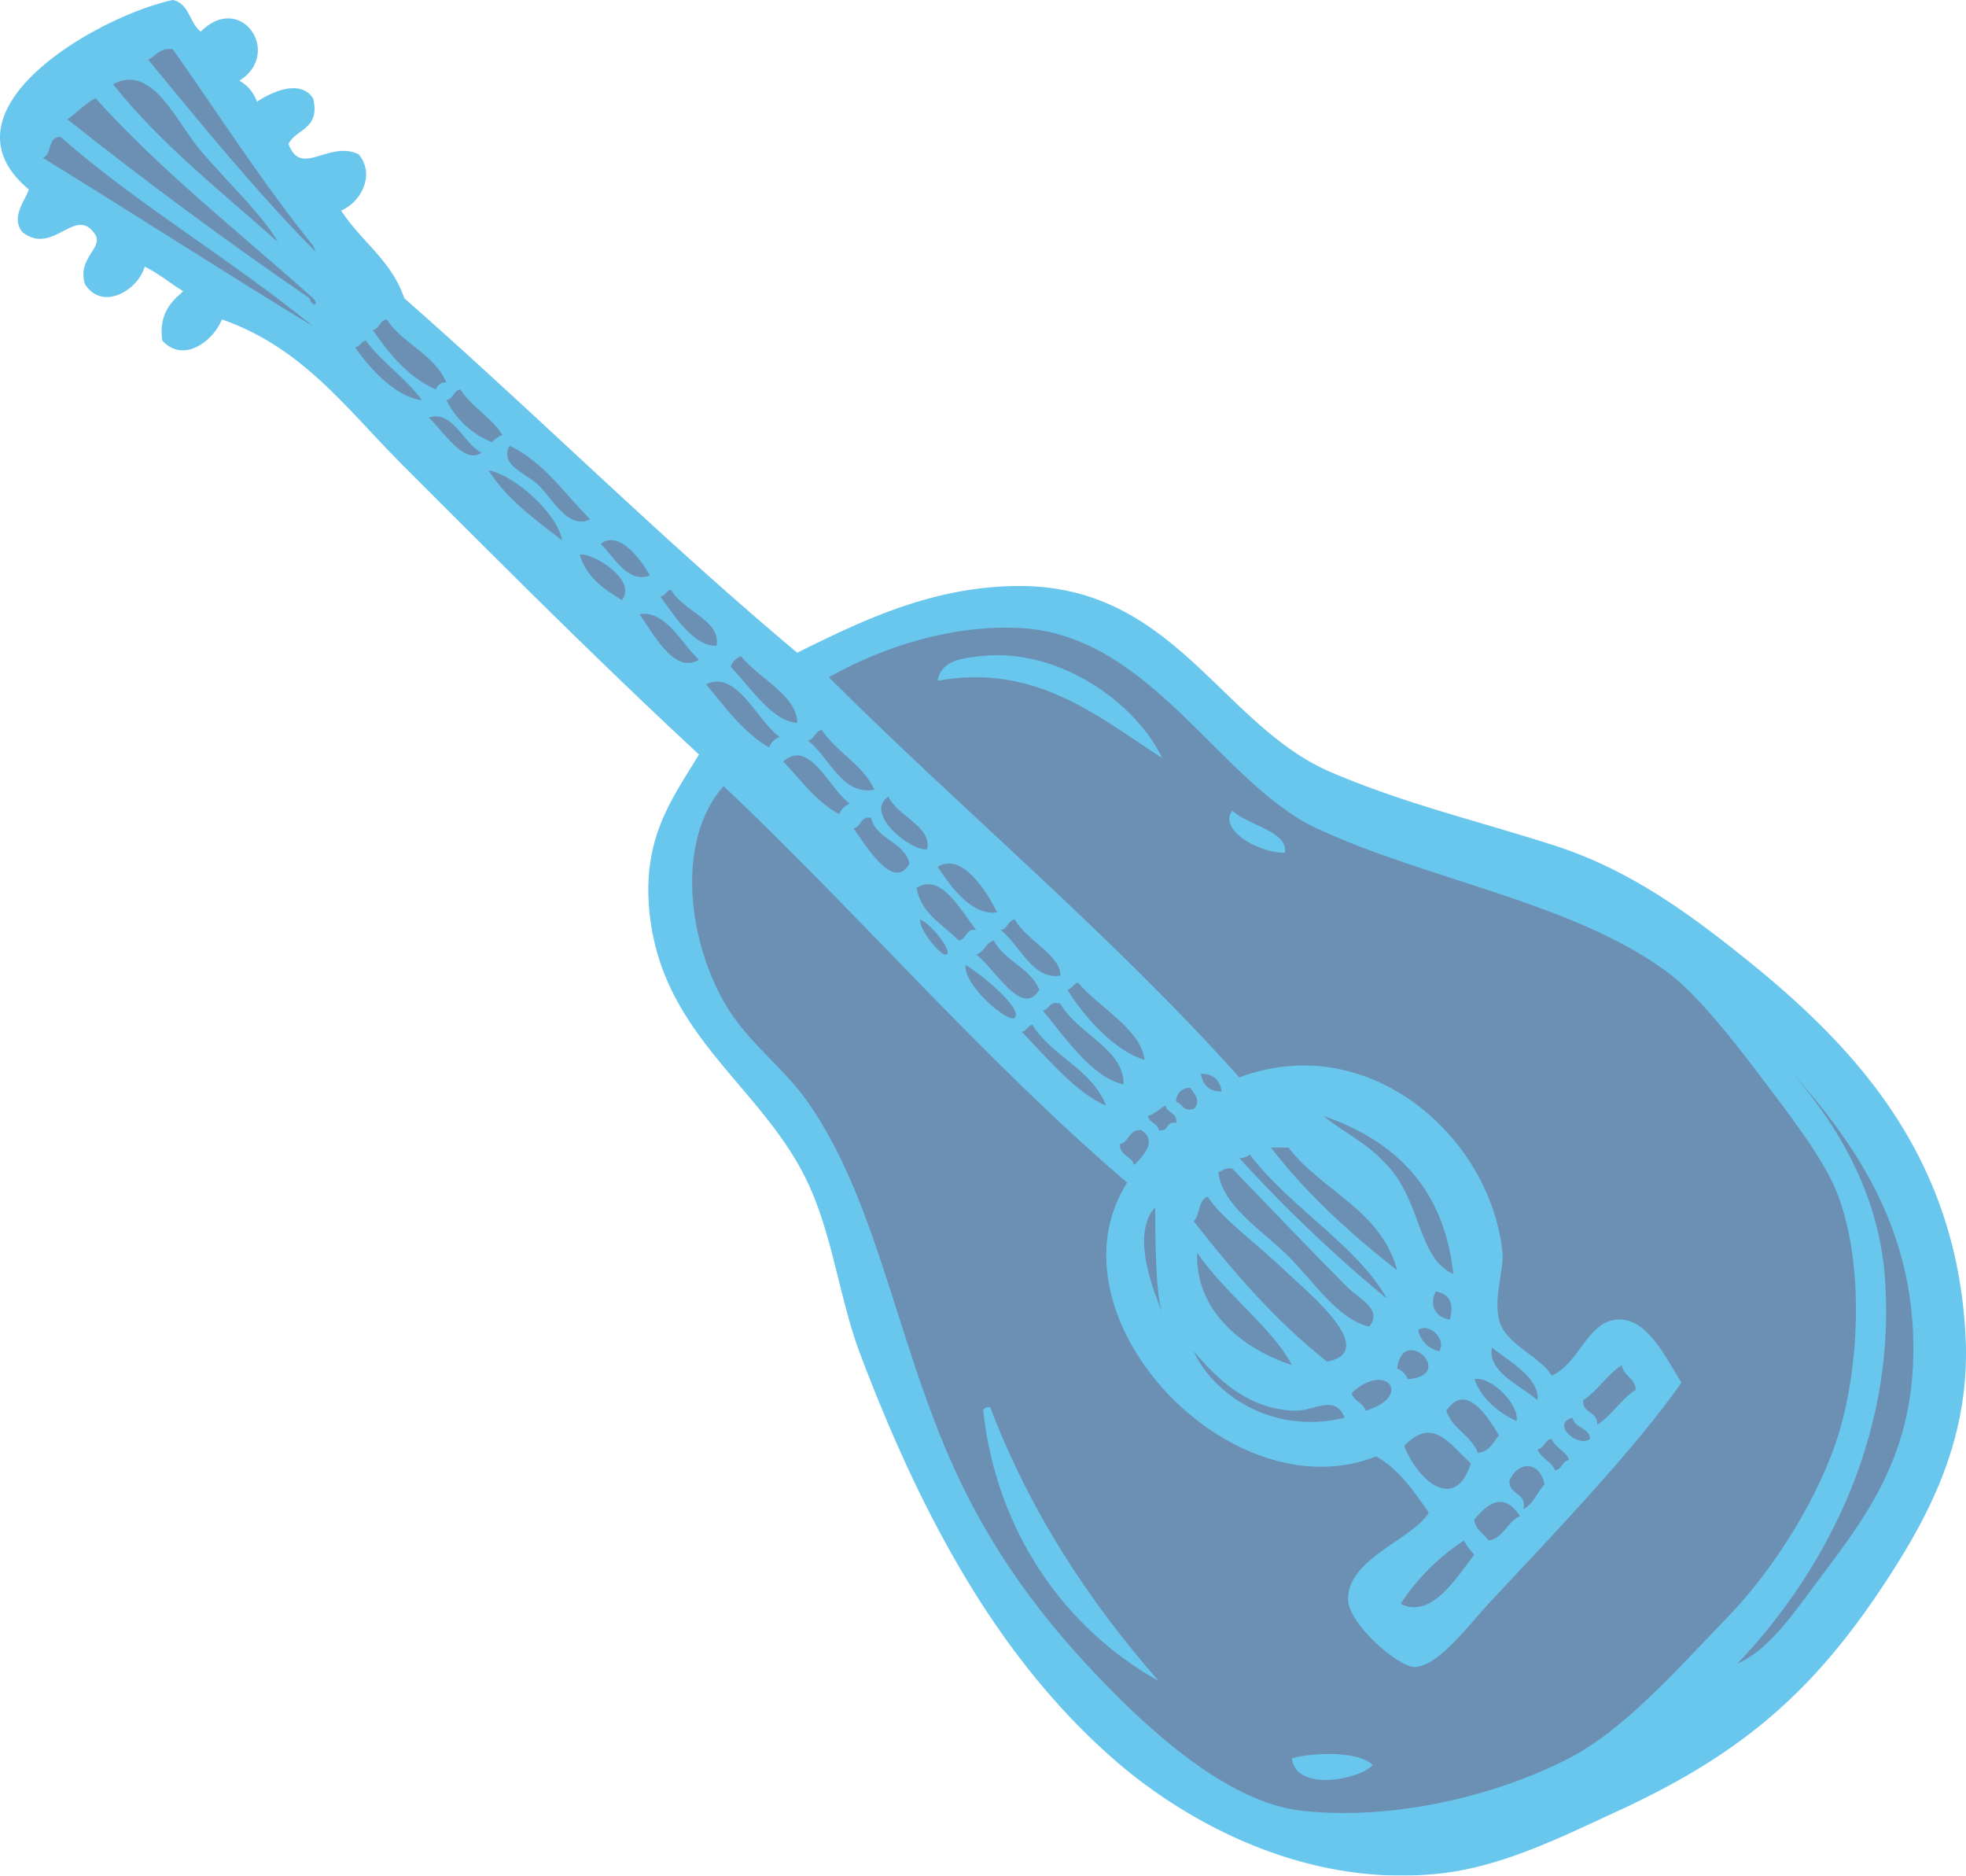 <?xml version="1.0" encoding="UTF-8"?>
<svg xmlns="http://www.w3.org/2000/svg" width="383.534" height="365.816" viewBox="0 0 383.534 365.816">
  <g id="Groupe_37521" data-name="Groupe 37521" opacity="0.6">
    <path id="Tracé_37172" data-name="Tracé 37172" d="M437.914,586.346c-11.407,5.247-22.973,11.1-35.591,12.315-26.546,2.569-49.519-10.87-62.288-21.9-22.986-19.863-38.022-47.862-49.969-79.4-4.088-10.8-5.321-22.99-10.269-33.54C271.064,445.2,251.751,435.5,249,411.805c-1.717-14.837,4.109-22.5,9.585-31.486-19.374-17.929-38.792-37.421-57.5-56.124-11.618-11.623-19.707-23.137-35.586-28.743-1.531,4.036-7.431,8.777-11.64,4.105-.631-5.2,1.665-7.466,4.109-9.586-2.556-1.548-4.745-3.465-7.527-4.788-1.311,4.6-8.227,8.729-11.64,3.417-1.579-5.018,3.482-6.99,2.055-9.577-3.85-6.142-8.27,4.334-14.378-.692-2.1-2.95.593-5.969,1.375-8.21-18.448-15.334,13.029-33.67,28.06-36.957,3.231.645,3.249,4.507,5.476,6.16,7.825-7.808,16.035,4.183,7.531,9.585a7.4,7.4,0,0,1,3.422,4.1c2.738-1.83,8.387-4.529,10.948-.688,1.475,6.034-3.214,5.913-4.788,8.893,2.405,6.718,7.873-.8,13.69,2.055,3.465,4.2.065,9.6-3.422,10.952,3.832,5.982,9.862,9.758,12.315,17.112,25.88,22.722,50.207,47,76.662,69.135,13.011-6.449,26.144-12.721,42.434-13.007,30.962-.541,40.068,27,61.609,36.279,14.434,6.216,29.855,9.841,43.8,14.374,14.119,4.585,25.266,12.527,36.962,21.9,21.866,17.527,41.4,38.779,43.121,73.928.926,18.933-6.5,33.553-14.378,45.859C476.974,562.17,462.963,574.81,437.914,586.346Z" transform="translate(-122.218 -233.164)" fill="#05a0e1" fill-rule="evenodd"></path>
    <path id="Tracé_37173" data-name="Tracé 37173" d="M196.766,243.441c17.674,10.844,34.968,22.069,52.7,32.853-15.8-12.942-33.969-23.527-49.281-36.958C197.618,239.271,198.6,242.766,196.766,243.441Z" transform="translate(-188.392 -212.643)" fill="#084682" fill-rule="evenodd"></path>
    <path id="Tracé_37174" data-name="Tracé 37174" d="M193.49,247.564c-1.393.195-1.341,1.847-2.738,2.05,3.27,4.715,6.822,9.153,12.324,11.636a1.885,1.885,0,0,1,2.055-1.371C202.708,254.316,196.652,252.387,193.49,247.564Z" transform="translate(-118.044 -185.276)" fill="#084682" fill-rule="evenodd"></path>
    <path id="Tracé_37175" data-name="Tracé 37175" d="M193.915,248.513c-.9.238-1.077,1.2-2.055,1.363,2.976,4.395,8.3,9.871,13.007,10.269C201.7,255.78,197.1,252.852,193.915,248.513Z" transform="translate(-122.574 -182.12)" fill="#084682" fill-rule="evenodd"></path>
    <path id="Tracé_37176" data-name="Tracé 37176" d="M190.955,250.728c-1.393.195-1.341,1.851-2.734,2.05a16.921,16.921,0,0,0,8.9,8.219,4.844,4.844,0,0,1,2.05-1.376C196.98,256.118,193.191,254.193,190.955,250.728Z" transform="translate(-101.135 -174.754)" fill="#084682" fill-rule="evenodd"></path>
    <path id="Tracé_37177" data-name="Tracé 37177" d="M189.17,252.176c2.755,2.578,6.852,9.274,10.269,6.839C195.862,257.237,193.85,250.611,189.17,252.176Z" transform="translate(-105.51 -170.726)" fill="#084682" fill-rule="evenodd"></path>
    <path id="Tracé_37178" data-name="Tracé 37178" d="M184.709,253.26c-1.946,3.815,2.993,5.273,5.476,7.527,2.729,2.483,5.852,9,10.265,6.843C195.415,262.625,191.487,256.526,184.709,253.26Z" transform="translate(-85.304 -166.334)" fill="#084682" fill-rule="evenodd"></path>
    <path id="Tracé_37179" data-name="Tracé 37179" d="M185.531,254.367c3.625,5.731,9.1,9.607,14.374,13.686C198.945,262.767,190.752,255.4,185.531,254.367Z" transform="translate(-90.235 -162.652)" fill="#084682" fill-rule="evenodd"></path>
    <path id="Tracé_37180" data-name="Tracé 37180" d="M181.575,258.269c2.491,2.422,5.26,7.8,9.581,6.16C189.413,261.228,185.022,255.449,181.575,258.269Z" transform="translate(-64.375 -152.18)" fill="#084682" fill-rule="evenodd"></path>
    <path id="Tracé_37181" data-name="Tracé 37181" d="M182.687,258.169c1.267,4.434,4.68,6.722,8.21,8.9C193.946,263.351,185.719,257.966,182.687,258.169Z" transform="translate(-69.591 -150.026)" fill="#084682" fill-rule="evenodd"></path>
    <path id="Tracé_37182" data-name="Tracé 37182" d="M180.6,259.747c-.9.242-1.077,1.207-2.055,1.371,2.729,3.733,6.536,9.78,10.952,9.581C190.462,265.746,182.727,263.865,180.6,259.747Z" transform="translate(-49.713 -144.761)" fill="#084682" fill-rule="evenodd"></path>
    <path id="Tracé_37183" data-name="Tracé 37183" d="M179.359,260.907c2.678,3.659,6.756,11.839,11.636,8.9C187.53,266.664,184.55,260.1,179.359,260.907Z" transform="translate(-54.628 -141.128)" fill="#084682" fill-rule="evenodd"></path>
    <path id="Tracé_37184" data-name="Tracé 37184" d="M153.852,271.139c26.412,26.3,55.172,50.237,80.083,78.033,25.4-9.469,49.117,11.744,51.336,34.22.32,3.231-1.739,8.461-.688,13.007,1.133,4.879,8.331,7.327,10.269,10.948,5.541-2.418,6.943-10.736,13.007-10.948,5.649-.2,9.127,7.154,12.319,12.324-9.166,13.055-24.292,28.843-37.645,43.121-3.469,3.711-9.858,12.345-14.378,12.319-3.456-.026-12.825-8.461-13-13.007-.32-8.132,12.778-11.913,15.741-17.116-2.946-4.122-5.74-8.4-10.265-10.944-28.6,11.359-64.94-27.541-48.593-53.395-28.021-23.994-51.985-52.054-78.716-77.345-9.512,10.766-6.93,30.638.683,43.126,4.352,7.142,11.078,11.826,15.741,18.488C163.36,373.391,167.1,401,178.49,425.83c6.761,14.729,15.568,27.251,27.385,39.7,10.243,10.8,25.746,25.131,40.379,26.7,18.747,2,38.757-3.421,52.019-10.269,10.766-5.558,20.966-17.237,30.8-27.381,9.248-9.534,18.206-23.92,21.9-36.274,4.14-13.833,4.762-34.1-.684-47.227-2.665-6.436-9.585-15.373-15.057-22.592-5.286-6.964-12.064-15.6-17.8-19.846-18.362-13.6-46.9-17.977-68.448-28.06-18.825-8.815-32.217-37.516-57.5-39.021C178.11,260.766,164.445,265.153,153.852,271.139Zm29.435-4.1c15.65-1.86,30.69,9.421,35.591,19.85-12.034-7.708-24.6-18.643-43.8-15.062C175.7,267.7,180.294,267.389,183.288,267.039Zm59.546,38.329c-5.381.048-13.042-4.633-10.269-8.214C235.506,300.012,243.512,301.141,242.833,305.367ZM218.195,466.9c-18.293-10.226-31.62-29.063-34.228-52.7.156-.532.575-.792,1.371-.683C193.271,434.325,204.786,451.55,218.195,466.9Zm41.75,16.433c-2.773,2.907-15.122,5.191-15.745-1.371C248.461,480.812,257.393,480.522,259.945,483.329Z" transform="translate(7.837 -139.045)" fill="#084682" fill-rule="evenodd"></path>
    <path id="Tracé_37185" data-name="Tracé 37185" d="M176.984,262.754a3.451,3.451,0,0,0-2.055,2.05c3.828,3.863,7.929,10.563,13,10.952C187.932,270.432,180.332,266.993,176.984,262.754Z" transform="translate(-32.402 -134.761)" fill="#084682" fill-rule="evenodd"></path>
    <path id="Tracé_37186" data-name="Tracé 37186" d="M175.72,264.419c3.763,4.451,7.128,9.3,12.319,12.319a3.44,3.44,0,0,1,2.055-2.05C185.634,271.53,181.771,261.525,175.72,264.419Z" transform="translate(-37.986 -130.95)" fill="#084682" fill-rule="evenodd"></path>
    <path id="Tracé_37187" data-name="Tracé 37187" d="M174.19,266.076c-1.4.2-1.341,1.86-2.742,2.055,4.14,3.114,6.692,10.866,13.007,9.586C182.11,272.759,177.1,270.471,174.19,266.076Z" transform="translate(-13.869 -123.713)" fill="#084682" fill-rule="evenodd"></path>
    <path id="Tracé_37188" data-name="Tracé 37188" d="M172.555,268.415c3.473,3.6,6.337,7.8,10.952,10.269a3.447,3.447,0,0,1,2.055-2.055C181.535,273.774,177.668,263.834,172.555,268.415Z" transform="translate(-19.764 -119.888)" fill="#084682" fill-rule="evenodd"></path>
    <path id="Tracé_37189" data-name="Tracé 37189" d="M170.458,269.083c-4.935,3.274,4.438,10.719,7.531,10.264C179.04,274.966,172.188,272.933,170.458,269.083Z" transform="translate(2.867 -113.713)" fill="#084682" fill-rule="evenodd"></path>
    <path id="Tracé_37190" data-name="Tracé 37190" d="M173.288,270.057c-2.145-.32-1.808,1.843-3.421,2.059,2.418,3.322,7.873,12.57,10.948,6.843C179.685,274.616,174.386,274.43,173.288,270.057Z" transform="translate(-3.385 -110.582)" fill="#084682" fill-rule="evenodd"></path>
    <path id="Tracé_37191" data-name="Tracé 37191" d="M165.91,272.739c2.639,3.949,6.605,9.534,11.631,8.9C175.4,277.433,170.729,269.854,165.91,272.739Z" transform="translate(17 -103.679)" fill="#084682" fill-rule="evenodd"></path>
    <path id="Tracé_37192" data-name="Tracé 37192" d="M166.858,273.746c.96,5.2,5.195,7.124,8.214,10.269,1.613-.212,1.272-2.375,3.426-2.051C175.73,278.591,171.742,270.615,166.858,273.746Z" transform="translate(11.943 -100.581)" fill="#084682" fill-rule="evenodd"></path>
    <path id="Tracé_37193" data-name="Tracé 37193" d="M165.795,274.622c-1.393.2-1.341,1.851-2.734,2.054,3.7,2.9,6.276,9.858,11.636,8.894C174.757,281.517,167.988,278.671,165.795,274.622Z" transform="translate(32.168 -95.293)" fill="#084682" fill-rule="evenodd"></path>
    <path id="Tracé_37194" data-name="Tracé 37194" d="M168.147,274.622c-.138,2.115,3.811,6.709,4.793,6.843C175.2,281.764,170.552,275.561,168.147,274.622Z" transform="translate(11.337 -95.293)" fill="#084682" fill-rule="evenodd"></path>
    <path id="Tracé_37195" data-name="Tracé 37195" d="M167.432,275.571c-1.592.463-1.838,2.279-3.421,2.738,3.512,2.539,8.984,12.587,12.315,6.839C174.492,280.827,169.556,279.607,167.432,275.571Z" transform="translate(26.43 -92.137)" fill="#084682" fill-rule="evenodd"></path>
    <path id="Tracé_37196" data-name="Tracé 37196" d="M165.089,276.679c-.519,3.915,8.374,11.467,9.577,10.269C176.366,285.244,167.927,278.28,165.089,276.679Z" transform="translate(23.297 -88.452)" fill="#084682" fill-rule="evenodd"></path>
    <path id="Tracé_37197" data-name="Tracé 37197" d="M161.319,277.47c-.9.238-1.077,1.2-2.055,1.363,3.452,5.718,9.646,12.2,15.057,13.695C173.6,286.571,165.428,282.3,161.319,277.47Z" transform="translate(48.968 -85.822)" fill="#084682" fill-rule="evenodd"></path>
    <path id="Tracé_37198" data-name="Tracé 37198" d="M160.212,279.882c4.356,5.26,9.685,13.081,15.741,14.378.19-6.865-9.14-9.979-12.319-15.745C161.449,277.927,161.514,279.592,160.212,279.882Z" transform="translate(43.231 -82.762)" fill="#084682" fill-rule="evenodd"></path>
    <path id="Tracé_37199" data-name="Tracé 37199" d="M163.059,279.368c-.9.246-1.077,1.207-2.055,1.371,4.814,5.035,10.957,12.272,16.428,14.369C174.586,287.92,166.891,285.584,163.059,279.368Z" transform="translate(38.33 -79.51)" fill="#084682" fill-rule="evenodd"></path>
    <path id="Tracé_37200" data-name="Tracé 37200" d="M155.783,281.585c.424,2.085,1.518,3.5,4.1,3.426C159.46,282.93,158.365,281.512,155.783,281.585Z" transform="translate(78.463 -72.146)" fill="#084682" fill-rule="evenodd"></path>
    <path id="Tracé_37201" data-name="Tracé 37201" d="M159.63,282.217a2.567,2.567,0,0,0-2.738,2.742c1.3.285,1.237,1.955,3.421,1.362C161.819,284.882,160.456,283.281,159.63,282.217Z" transform="translate(72.561 -70.035)" fill="#084682" fill-rule="evenodd"></path>
    <path id="Tracé_37202" data-name="Tracé 37202" d="M161.253,283.007c-1.211.619-2,1.661-3.422,2.05.2,1.4,1.847,1.35,2.055,2.742,2.107.51,1.311-1.877,3.422-1.363C163.628,284.287,161.461,284.625,161.253,283.007Z" transform="translate(66.145 -67.408)" fill="#084682" fill-rule="evenodd"></path>
    <path id="Tracé_37203" data-name="Tracé 37203" d="M163.187,284.118c-2.405-.121-2.254,2.31-4.109,2.742-.121,2.4,2.314,2.249,2.734,4.1C163.953,288.907,166.293,286.143,163.187,284.118Z" transform="translate(59.422 -63.727)" fill="#084682" fill-rule="evenodd"></path>
    <path id="Tracé_37204" data-name="Tracé 37204" d="M147.871,284.907c7.055,9.148,15.568,16.835,24.638,23.955-3.2-11.856-14.685-15.425-21.217-23.955Z" transform="translate(100.061 -61.09)" fill="#084682" fill-rule="evenodd"></path>
    <path id="Tracé_37205" data-name="Tracé 37205" d="M148.345,285.907a279.7,279.7,0,0,0,28.748,27.376c-5.5-10.027-19.02-17.929-26.7-28.06A3.248,3.248,0,0,1,148.345,285.907Z" transform="translate(93.427 -60.035)" fill="#084682" fill-rule="evenodd"></path>
    <path id="Tracé_37206" data-name="Tracé 37206" d="M148.945,286.588c.843,6.731,8.56,11.3,13.686,16.424,5.1,5.1,9.6,12.267,15.741,13.7,2.8-3.352-2.219-5.645-4.1-7.54-7.133-7.128-15.408-15.836-22.588-23.267C150.251,285.619,149.866,286.376,148.945,286.588Z" transform="translate(88.722 -57.982)" fill="#084682" fill-rule="evenodd"></path>
    <path id="Tracé_37207" data-name="Tracé 37207" d="M152.909,287.122c-1.921.593-1.453,3.56-2.738,4.788,7.8,9.992,16.065,19.53,26.005,27.385,10.425-1.985-3.863-13.608-7.526-17.116C162.015,295.821,155.652,291.434,152.909,287.122Z" transform="translate(82.703 -53.723)" fill="#084682" fill-rule="evenodd"></path>
    <path id="Tracé_37208" data-name="Tracé 37208" d="M145.984,291.395c-1.406,2.617-.043,5.13,2.734,5.472C149.47,294.077,149.007,291.983,145.984,291.395Z" transform="translate(134.122 -39.513)" fill="#084682" fill-rule="evenodd"></path>
    <path id="Tracé_37209" data-name="Tracé 37209" d="M145.892,293.428a5.16,5.16,0,0,0,4.1,4.114C151.437,295.3,148.042,291.9,145.892,293.428Z" transform="translate(130.787 -34.024)" fill="#084682" fill-rule="evenodd"></path>
    <path id="Tracé_37210" data-name="Tracé 37210" d="M141.63,293.927c-.96,4.728,5.688,7.449,8.9,10.265C150.939,299.8,145.065,296.661,141.63,293.927Z" transform="translate(149.423 -31.093)" fill="#084682" fill-rule="evenodd"></path>
    <path id="Tracé_37211" data-name="Tracé 37211" d="M146.465,297.645a3.458,3.458,0,0,1,2.055,2.055C158.213,298.973,147.49,288.782,146.465,297.645Z" transform="translate(126.105 -30.706)" fill="#084682" fill-rule="evenodd"></path>
    <path id="Tracé_37212" data-name="Tracé 37212" d="M144.653,294.717c-2.92,1.873-4.611,4.97-7.535,6.847-.186,2.695,2.928,2.094,2.738,4.789,2.92-1.869,4.615-4.97,7.535-6.843C147.257,297.131,144.969,296.91,144.653,294.717Z" transform="translate(171.726 -28.466)" fill="#084682" fill-rule="evenodd"></path>
    <path id="Tracé_37213" data-name="Tracé 37213" d="M142.477,295.4c1.505,3.979,4.581,6.367,8.219,8.21C151.375,300.4,145.687,294.7,142.477,295.4Z" transform="translate(145.15 -26.402)" fill="#084682" fill-rule="evenodd"></path>
    <path id="Tracé_37214" data-name="Tracé 37214" d="M148.133,297.985c.467,1.592,2.275,1.83,2.742,3.421C160.288,298.556,154.773,291.626,148.133,297.985Z" transform="translate(115.539 -26.258)" fill="#084682" fill-rule="evenodd"></path>
    <path id="Tracé_37215" data-name="Tracé 37215" d="M143.282,298.454c1.185,3.612,4.823,4.763,6.164,8.219,2.267-.247,2.972-2.055,4.1-3.426C151.336,299.557,147.071,292.766,143.282,298.454Z" transform="translate(138.869 -23.306)" fill="#084682" fill-rule="evenodd"></path>
    <path id="Tracé_37216" data-name="Tracé 37216" d="M140.829,297.091c-4.39,1.081,1.038,6.021,3.426,4.1C144.047,298.89,141.218,299.215,140.829,297.091Z" transform="translate(165.965 -20.571)" fill="#084682" fill-rule="evenodd"></path>
    <path id="Tracé_37217" data-name="Tracé 37217" d="M144.548,300.319c2.561,6.713,9.9,13.137,13,3.426C153.169,299.792,150.175,294.562,144.548,300.319Z" transform="translate(129.393 -18.327)" fill="#084682" fill-rule="evenodd"></path>
    <path id="Tracé_37218" data-name="Tracé 37218" d="M142.855,298.04c-1.4.2-1.345,1.851-2.738,2.055.709,1.8,2.712,2.305,3.422,4.1,1.393-.2,1.341-1.851,2.738-2.054C145.567,300.346,143.564,299.844,142.855,298.04Z" transform="translate(159.834 -17.415)" fill="#084682" fill-rule="evenodd"></path>
    <path id="Tracé_37219" data-name="Tracé 37219" d="M141.228,302.156c-.13,2.868,3.365,2.12,2.747,5.476,1.972-.986,2.639-3.292,4.1-4.788C147.162,298.19,142.785,298.216,141.228,302.156Z" transform="translate(153.243 -13.317)" fill="#084682" fill-rule="evenodd"></path>
    <path id="Tracé_37220" data-name="Tracé 37220" d="M142.332,304.323c.164,2.12,1.908,2.656,2.742,4.109,3.114-.532,3.6-3.707,6.16-4.793C148.223,299.1,145.157,300.776,142.332,304.323Z" transform="translate(145.295 -7.953)" fill="#084682" fill-rule="evenodd"></path>
    <path id="Tracé_37221" data-name="Tracé 37221" d="M156.714,302.63a42.285,42.285,0,0,0-12.324,12.319c6.073,3.119,11.086-5.48,14.374-9.581A12.184,12.184,0,0,1,156.714,302.63Z" transform="translate(128.864 -2.151)" fill="#084682" fill-rule="evenodd"></path>
    <path id="Tracé_37222" data-name="Tracé 37222" d="M201.459,235.407c-2.582-.3-3.21,1.345-4.793,2.055,10.425,12.622,20.732,25.356,32.169,36.958.822.96.268.061,0-.683C219.046,261.624,210.512,248.258,201.459,235.407Z" transform="translate(-167.763 -225.825)" fill="#084682" fill-rule="evenodd"></path>
    <path id="Tracé_37223" data-name="Tracé 37223" d="M198.348,237.643c9.287,11.7,21.087,20.884,32.169,30.794-2.963-5.238-9.412-11.225-15.057-17.791C210.793,245.2,206.048,233.451,198.348,237.643Z" transform="translate(-176.288 -221.214)" fill="#084682" fill-rule="evenodd"></path>
    <path id="Tracé_37224" data-name="Tracé 37224" d="M202.119,237.594c-2.128,1.073-3.59,2.8-5.476,4.109q22.884,18.187,47.226,34.9c.385,1.6,2.059,1.6.683,0C230.239,263.777,214.983,251.881,202.119,237.594Z" transform="translate(-183.481 -218.432)" fill="#084682" fill-rule="evenodd"></path>
    <path id="Tracé_37225" data-name="Tracé 37225" d="M134.857,281.426c7.479,8.56,17.164,22.329,18.479,40.379,2.388,32.814-13.4,59.23-28.743,75.291,6.289-2.682,11.182-10.143,16.424-17.108,8.2-10.9,16.965-22.4,17.8-41.071C159.946,313.487,147.942,296.085,134.857,281.426Z" transform="translate(214.375 -72.666)" fill="#084682" fill-rule="evenodd"></path>
    <path id="Tracé_37226" data-name="Tracé 37226" d="M170.665,314.288c-1.838-16.87-11.445-25.966-25.326-30.807,4.551,3.737,8.6,5.143,13.007,10.273C164.4,300.8,163.96,311.437,170.665,314.288Z" transform="translate(112.857 -65.832)" fill="#084682" fill-rule="evenodd"></path>
    <path id="Tracé_37227" data-name="Tracé 37227" d="M160.625,287.6c-4.659,5.277-.6,15.5,1.371,20.533C160.646,304.514,160.685,292.9,160.625,287.6Z" transform="translate(64.719 -52.144)" fill="#084682" fill-rule="evenodd"></path>
    <path id="Tracé_37228" data-name="Tracé 37228" d="M152.634,289.653c-.45,11.177,8.69,18.691,18.479,21.9C167.462,304.485,157.889,297.409,152.634,289.653Z" transform="translate(80.924 -45.306)" fill="#084682" fill-rule="evenodd"></path>
    <path id="Tracé_37229" data-name="Tracé 37229" d="M150.244,294.085c3.365,7.751,14.707,16.55,29.431,13-1.769-4.706-6.112-1.28-9.581-1.371C161.01,305.5,154.851,299.643,150.244,294.085Z" transform="translate(82.63 -30.568)" fill="#084682" fill-rule="evenodd"></path>
  </g>
</svg>
